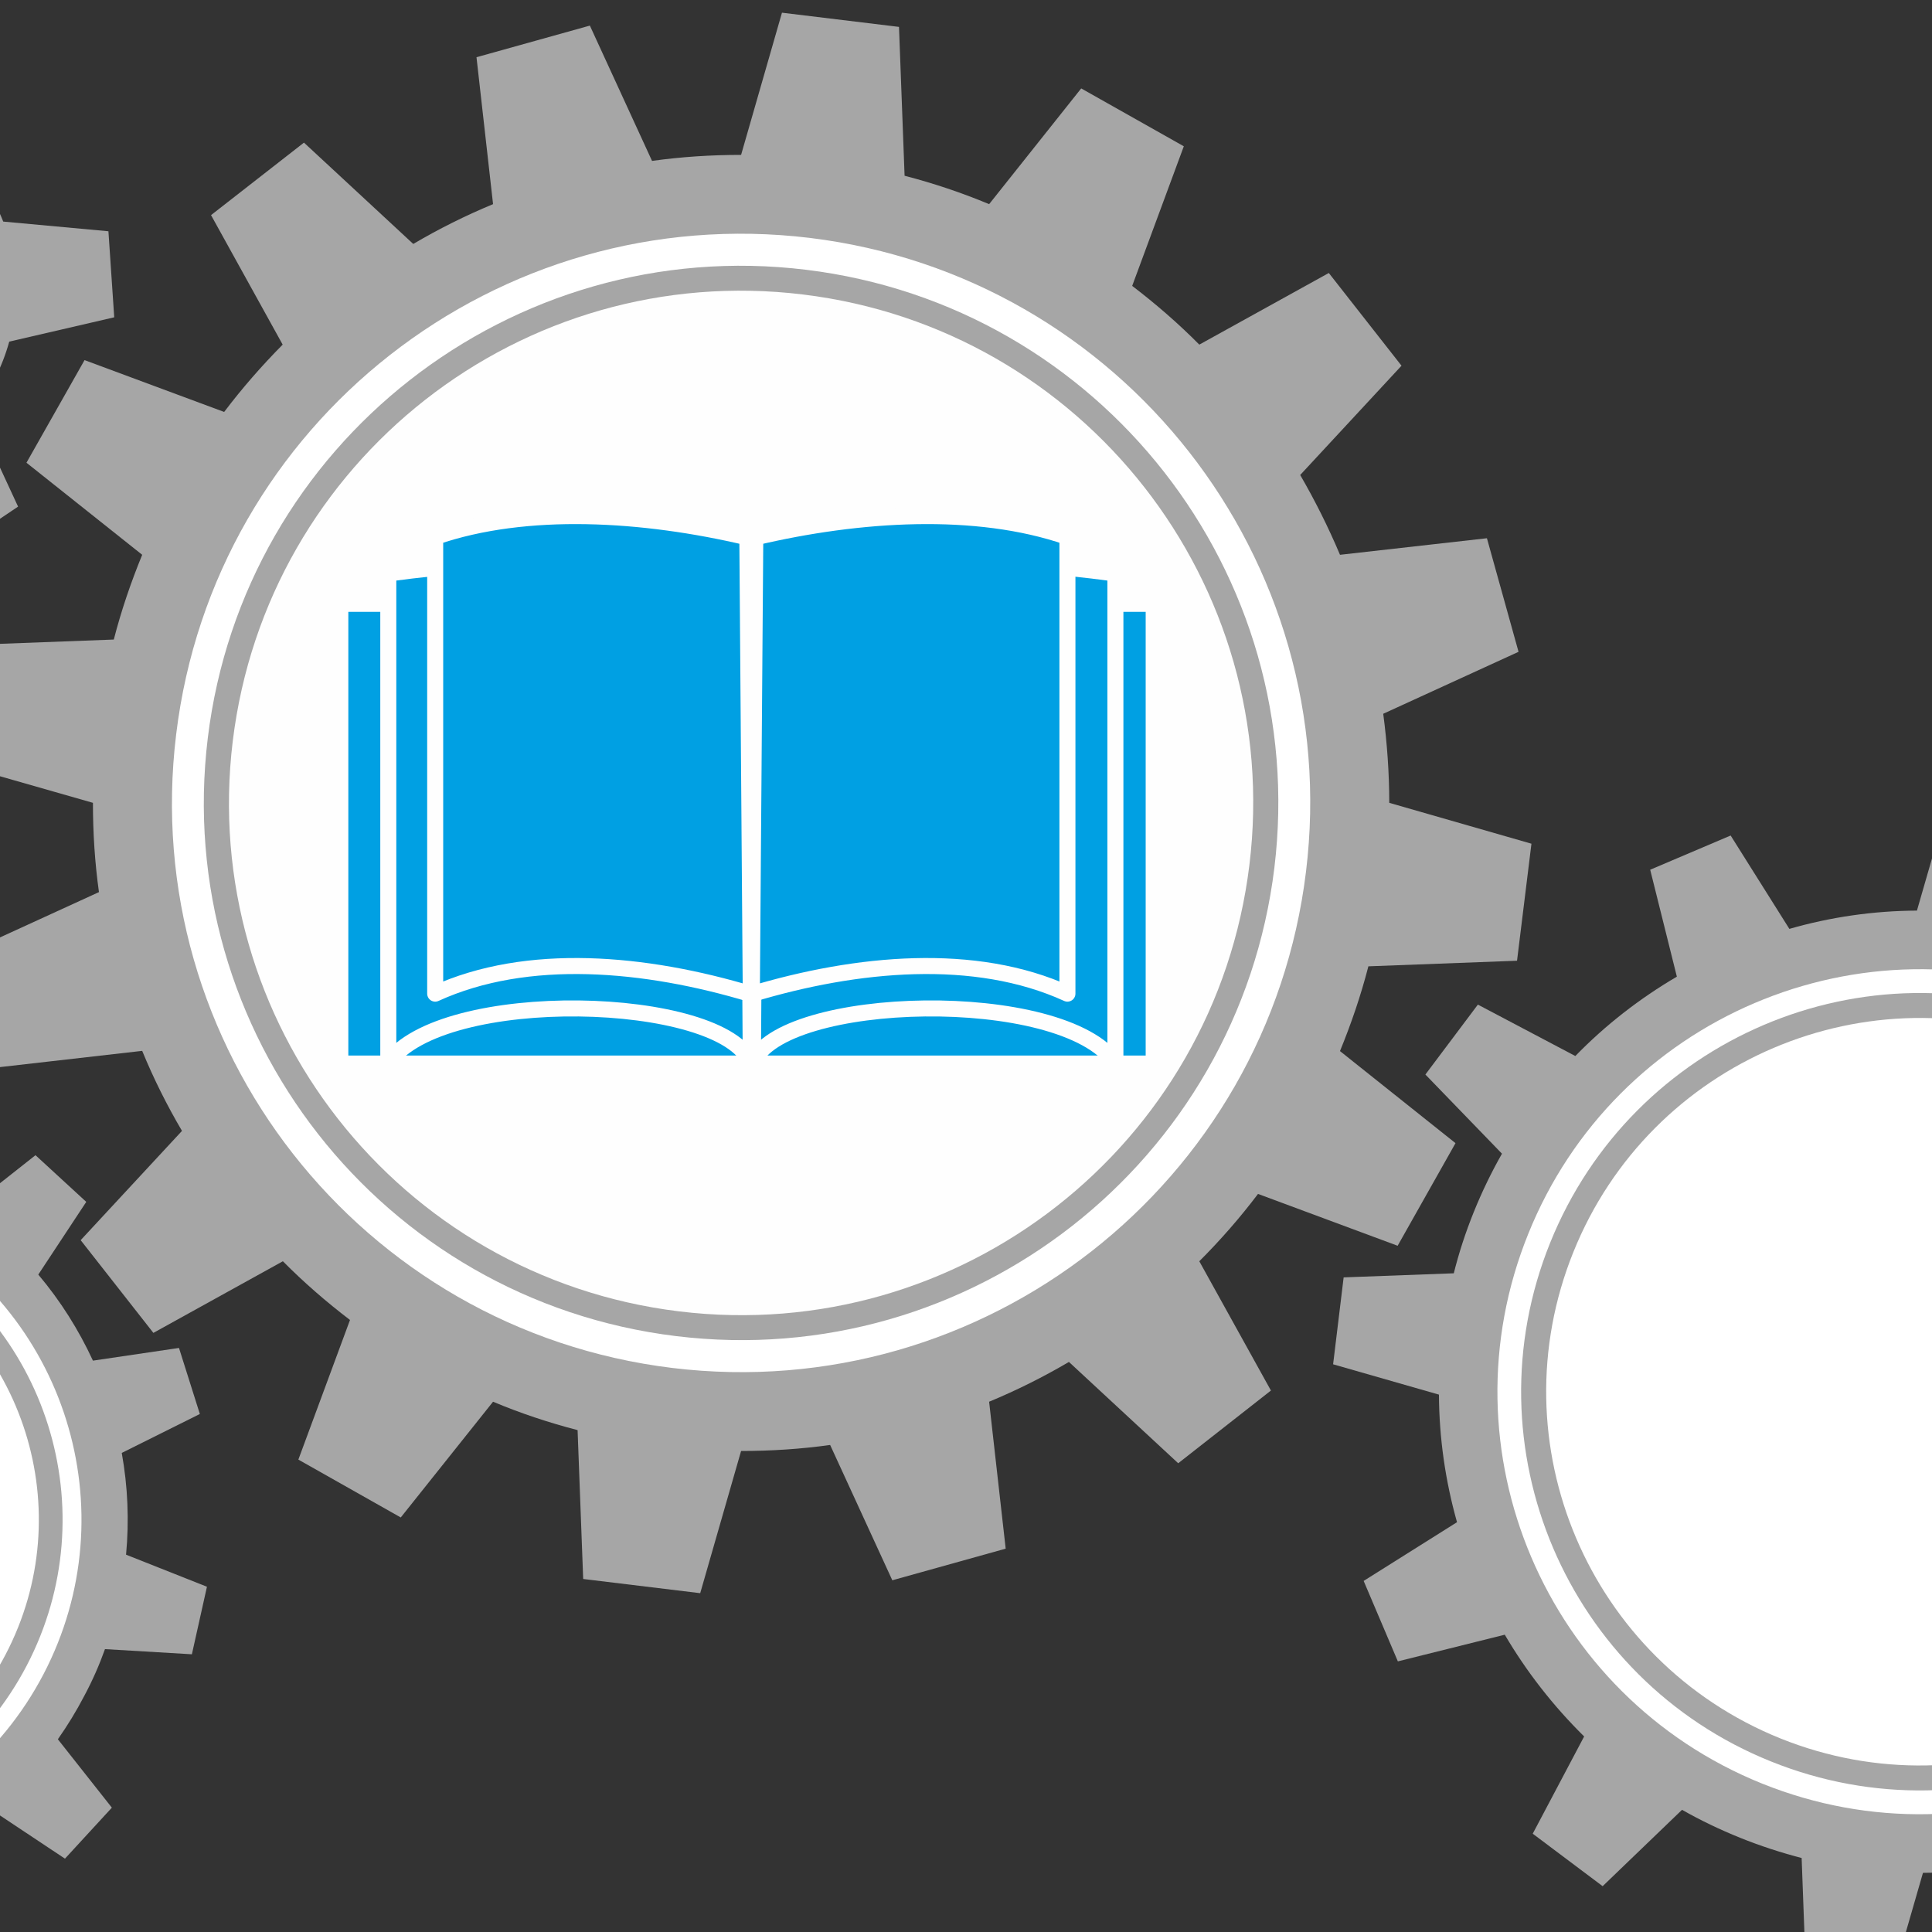 <?xml version="1.0" encoding="UTF-8"?>
<!DOCTYPE svg PUBLIC "-//W3C//DTD SVG 1.1//EN" "http://www.w3.org/Graphics/SVG/1.1/DTD/svg11.dtd">
<!-- Creator: CorelDRAW X6 -->
<svg xmlns="http://www.w3.org/2000/svg" xml:space="preserve" width="94.992mm" height="94.992mm" version="1.1" style="shape-rendering:geometricPrecision; text-rendering:geometricPrecision; image-rendering:optimizeQuality; fill-rule:evenodd; clip-rule:evenodd"
viewBox="0 0 8981 8981"
 xmlns:xlink="http://www.w3.org/1999/xlink">
 <rect x="0" y="0" width="8981" height="8981" fill="#333333" stroke="none"/>
 <defs>
  <style type="text/css">
   <![CDATA[
    .str0 {stroke:#FEFEFE;stroke-width:74.448;stroke-linecap:round;stroke-linejoin:round}
    .fil7 {fill:none}
    .fil4 {fill:#00A0E3}
    .fil6 {fill:#EA556F}
    .fil5 {fill:#FEFEFE}
    .fil2 {fill:#FEFEFE;fill-rule:nonzero}
    .fil3 {fill:#90D600;fill-rule:nonzero}
    .fil0 {fill:#A6A6A6;fill-rule:nonzero}
    .fil1 {fill:white;fill-rule:nonzero}
   ]]>
  </style>
   <clipPath id="id0">
    <path d="M0 0l8981 0 0 8981 -8981 0 0 -8981z"/>
   </clipPath>
 </defs>
 <g id="Ebene_x0020_1">
  <g>
  </g>
  <g style="clip-path:url(#id0)">
   <g>
    <g id="_735634848">
     <g>
      <path class="fil0" d="M-6179 6594c39,-42 75,-87 107,-133l373 102 127 -278 -320 -212c32,-118 47,-239 44,-360l362 -136 -61 -300 -383 17c-42,-112 -101,-219 -175,-317l212 -323 -225 -207 -301 239c-103,-68 -214,-119 -328,-153l-18 -387 -304 -34 -102 369c-121,6 -241,29 -356,69l-241 -302 -267 151 134 359c-49,40 -96,84 -140,132 -39,42 -74,87 -106,133l-374 -102 -126 278 319 212c-32,117 -46,239 -44,359l-362 137 61 299 383 -16c42,112 101,219 176,317l-213 323 226 206 300 -238c103,68 214,119 328,153l18 386 304 35 103 -369c121,-6 240,-29 355,-70l242 303 266 -151 -134 -359c49,-40 96,-84 140,-132z"/>
      <path class="fil1" d="M-6719 5315c-236,-217 -602,-200 -818,36 -216,236 -200,602 36,818 236,216 603,200 819,-36 216,-236 200,-602 -37,-818z"/>
      <path class="fil0" d="M-7435 6098c-197,-180 -210,-485 -31,-682 180,-196 485,-210 682,-30 196,180 210,485 30,682 -180,196 -485,209 -681,30z"/>
      <path class="fil1" d="M-7348 6003c-144,-132 -154,-356 -23,-500 132,-144 356,-154 500,-22 144,132 154,356 22,500 -132,144 -355,153 -499,22z"/>
     </g>
     <g>
      <path class="fil0" d="M-1511 4555l140 -347 -404 -244c46,-177 69,-361 67,-547l450 -139 -52 -371 -472 -9c-24,-88 -54,-175 -91,-261 -37,-86 -79,-168 -125,-247l321 -345 -231 -295 -412 228c-133,-131 -282,-242 -442,-331l105 -460 -347 -140 -243 404c-178,-47 -362,-70 -548,-67l-139 -451 -371 53 -9 471c-87,25 -175,55 -261,91 -86,37 -168,79 -246,126l-346 -321 -295 230 228 413c-131,132 -242,281 -331,441l-460 -105 -140 348 404 243c-46,177 -69,362 -67,548l-450 139 52 371 472 8c24,88 54,175 91,261 36,86 78,169 125,247l-321 346 231 295 412 -229c133,131 281,242 441,332l-104 460 347 140 243 -405c178,47 362,70 548,68l139 450 371 -52 8 -472c88,-24 175,-54 261,-91 87,-37 169,-79 247,-125l346 321 295 -231 -229 -413c131,-132 242,-281 332,-441l460 105z"/>
      <path class="fil1" d="M-2104 2735c-391,-919 -1453,-1347 -2372,-955 -919,391 -1348,1453 -956,2372 391,919 1453,1347 2372,956 919,-391 1347,-1454 956,-2373z"/>
      <path class="fil0" d="M-3100 5014c-867,370 -1870,-34 -2239,-902 -369,-867 35,-1870 902,-2239 868,-369 1870,35 2240,902 369,868 -35,1870 -903,2239z"/>
      <path class="fil1" d="M-3150 4896c-802,341 -1729,-32 -2070,-834 -342,-802 32,-1729 834,-2071 802,-341 1729,33 2070,835 341,802 -32,1729 -834,2070z"/>
     </g>
     <g>
      <path class="fil0" d="M929 6573l-97 -307 -400 59c-66,-143 -151,-278 -254,-400l223 -338 -236 -217 -318 251c-64,-45 -131,-87 -203,-124 -71,-37 -143,-69 -217,-96l25 -404 -314 -70 -149 376c-160,-15 -319,-7 -474,20l-181 -362 -306 96 58 401c-143,66 -278,151 -400,253l-337 -223 -218 237 251 318c-45,63 -86,131 -123,202 -38,71 -69,144 -96,217l-404 -24 -70 313 376 150c-15,159 -8,318 20,473l-362 181 96 307 400 -59c66,143 151,278 254,400l-223 338 236 217 318 -251c64,45 131,87 203,124 71,37 143,69 217,96l-25 404 314 70 149 -376c160,15 319,7 474,-20l181 362 306 -96 -58 -401c143,-66 278,-151 400,-254l337 224 218 -237 -251 -318c45,-64 86,-131 123,-202 38,-71 70,-144 96,-217l404 24 70 -314 -376 -149c15,-159 8,-318 -20,-473l363 -181z"/>
      <path class="fil1" d="M-455 5688c-760,-397 -1698,-103 -2096,657 -397,760 -103,1698 657,2095 760,397 1698,103 2096,-657 397,-760 103,-1698 -657,-2095z"/>
      <path class="fil0" d="M124 7743c-375,717 -1260,995 -1977,620 -718,-375 -995,-1260 -620,-1978 375,-717 1260,-995 1977,-620 717,375 995,1260 620,1978z"/>
      <path class="fil1" d="M26 7691c-346,664 -1165,920 -1828,574 -663,-347 -920,-1165 -573,-1829 346,-663 1165,-919 1828,-573 663,347 920,1165 573,1828z"/>
     </g>
     <g>
      <path class="fil0" d="M11510 5590l-159 -374 -497 124c-100,-172 -224,-332 -369,-473l239 -452 -325 -244 -368 355c-86,-49 -176,-92 -271,-130 -94,-38 -189,-69 -285,-94l-19 -512 -403 -49 -142 492c-202,1 -402,30 -593,85l-273 -434 -374 159 124 497c-172,101 -331,224 -472,369l-453 -239 -244 325 356 368c-49,86 -93,177 -131,271 -38,94 -69,189 -93,285l-512 19 -49 404 492 141c1,202 30,402 84,593l-434 273 159 374 497 -124c101,172 225,331 369,473l-239 452 325 244 369 -355c86,49 176,92 270,130 94,38 190,69 286,94l19 512 403 49 142 -492c202,-1 401,-30 593,-85l272 434 374 -159 -123 -497c172,-101 331,-224 472,-369l452 239 245 -325 -356 -368c49,-87 93,-177 131,-271 38,-94 69,-189 93,-285l512 -19 49 -404 -492 -141c-1,-202 -30,-402 -84,-594l433 -272z"/>
      <path class="fil1" d="M9659 4648c-1006,-405 -2150,82 -2555,1088 -406,1005 81,2149 1087,2555 1006,405 2150,-82 2555,-1088 405,-1005 -82,-2149 -1087,-2555z"/>
      <path class="fil0" d="M10644 7162c-383,949 -1462,1409 -2412,1026 -949,-382 -1409,-1462 -1026,-2411 383,-949 1462,-1409 2411,-1026 950,382 1409,1462 1027,2411z"/>
      <path class="fil1" d="M10536 7119c-359,889 -1371,1320 -2260,962 -890,-359 -1321,-1371 -962,-2261 358,-889 1370,-1320 2260,-962 890,359 1320,1371 962,2261z"/>
     </g>
     <g>
      <path class="fil0" d="M13829 8422l101 -237 -273 -170c38,-157 39,-316 8,-468l278 -168 -97 -238 -313 72c-81,-132 -190,-248 -325,-336l78 -315 -237 -100 -171 273c-156,-39 -316,-40 -467,-8l-168 -278 -238 96 72 314c-132,80 -248,190 -336,325l-315 -78 -100 236 272 171c-38,157 -39,316 -7,467l-278 168 96 238 314 -72c80,133 190,248 325,336l-78 316 236 100 171 -273c156,38 316,40 467,8l168 278 238 -97 -72 -313c133,-80 248,-190 336,-325l315 78z"/>
      <path class="fil1" d="M12823 7303c-255,-108 -549,11 -656,265 -108,255 11,549 265,657 255,108 549,-11 657,-266 108,-254 -11,-548 -266,-656z"/>
      <path class="fil0" d="M12470 8136c-206,-87 -302,-324 -215,-530 87,-206 325,-302 531,-215 205,87 301,325 214,531 -87,205 -324,302 -530,214z"/>
      <path class="fil1" d="M12520 8017c-140,-59 -205,-221 -146,-361 59,-140 221,-205 361,-146 140,60 206,221 146,361 -59,140 -221,206 -361,146z"/>
     </g>
     <g>
      <g>
       <path class="fil0" d="M14740 5929l229 -249 -263 -335c96,-135 175,-283 232,-441l425 27 75 -330 -396 -158c8,-82 10,-166 7,-250 -3,-85 -12,-167 -26,-249l382 -189 -101 -323 -421 61c-70,-153 -160,-295 -267,-422l236 -355 -248 -229 -335 263c-135,-96 -284,-175 -442,-232l27 -425 -329 -75 -159 396c-82,-8 -165,-11 -250,-7 -84,3 -167,12 -248,26l-190 -382 -322 101 60 421c-153,70 -295,160 -422,267l-354 -236 -230 248 263 335c-96,135 -174,284 -232,442l-425 -28 -75 330 396 159c-8,82 -10,165 -7,250 3,84 12,167 27,248l-382 189 100 323 422 -60c70,153 160,294 266,421l-236 355 248 230 336 -264c135,97 283,175 441,233l-27 425 330 75 158 -396c82,8 165,10 250,7 84,-4 167,-13 248,-27l190 382 323 -100 -61 -422c153,-70 295,-160 422,-266l355 236z"/>
       <path class="fil1" d="M14822 4202c-35,-902 -795,-1604 -1697,-1568 -902,35 -1604,795 -1568,1697 35,902 795,1604 1697,1568 902,-35 1604,-795 1568,-1697z"/>
       <path class="fil0" d="M13250 5808c-851,33 -1568,-630 -1602,-1481 -33,-851 630,-1568 1481,-1602 851,-33 1568,629 1602,1481 33,851 -629,1568 -1481,1602z"/>
       <path class="fil1" d="M13246 5691c-787,31 -1450,-582 -1481,-1368 -31,-787 581,-1451 1368,-1482 787,-31 1451,582 1482,1369 31,787 -582,1450 -1369,1481z"/>
      </g>
      <g>
       <path class="fil0" d="M18076 3844l-147 -235 -319 135c-115,-131 -255,-230 -408,-296l24 -349 -270 -63 -131 322c-166,-11 -336,14 -498,79l-230 -264 -235 147 136 319c-131,115 -231,255 -296,408l-350 -24 -62 270 321 131c-11,166 15,337 79,498l-264 230 147 235 320 -135c114,130 254,230 408,296l-24 349 270 62 130 -321c167,11 337,-14 498,-79l230 264 235 -147 -135 -320c131,-114 230,-254 296,-408l350 24 62 -270 -322 -130c11,-167 -14,-337 -79,-498l264 -230z"/>
       <path class="fil1" d="M16474 4054c-245,153 -320,476 -167,721 154,245 477,320 722,167 245,-153 319,-476 166,-722 -153,-245 -476,-319 -721,-166z"/>
       <path class="fil0" d="M16983 4868c-205,128 -474,66 -602,-139 -128,-204 -65,-474 139,-601 204,-128 474,-66 601,139 128,204 66,473 -138,601z"/>
       <path class="fil1" d="M16921 4769c-150,94 -347,48 -441,-101 -94,-150 -48,-348 102,-442 149,-93 347,-48 441,102 93,150 48,348 -102,441z"/>
      </g>
     </g>
     <g>
      <path class="fil0" d="M-76 856c-32,-47 -67,-90 -105,-129l146 -479 -360 -177 -284 402c-119,-19 -241,-13 -360,18l-342 -367 -333 224 206 446c-77,96 -133,206 -164,321l-489 113 27 401 490 44c23,60 53,119 91,175 31,47 66,89 105,128l-147 479 361 177 283 -401c119,18 241,13 360,-18l342 366 333 -224 -206 -445c78,-96 133,-206 165,-322l488 -113 -27 -400 -489 -45c-24,-60 -54,-119 -91,-174z"/>
      <path class="fil1" d="M-1023 1042c-171,115 -216,347 -101,518 114,170 346,216 517,101 171,-115 216,-346 101,-517 -114,-171 -346,-216 -517,-102z"/>
      <path class="fil0" d="M-652 1594c-134,90 -316,55 -406,-79 -90,-134 -54,-316 80,-406 134,-90 316,-54 406,80 90,134 54,315 -80,405z"/>
      <path class="fil1" d="M-721 1491c-77,52 -182,32 -233,-46 -52,-77 -32,-181 45,-233 77,-52 182,-31 234,46 51,77 31,181 -46,233z"/>
     </g>
     <path class="fil0" d="M7052 4466l67 -544 -661 -190c0,-140 -10,-278 -28,-414l629 -288 -147 -528 -683 77c-54,-128 -116,-252 -185,-371l471 -508 -338 -431 -602 333c-97,-98 -202,-189 -312,-273l240 -649 -477 -269 -428 538c-127,-53 -258,-97 -393,-132l-26 -692 -544 -66 -190 661c-140,0 -278,9 -414,28l-289 -629 -527 147 77 683c-128,53 -252,115 -371,185l-508 -471 -432 337 333 602c-97,98 -188,202 -272,313l-649 -241 -270 477 538 428c-52,127 -97,258 -132,394l-692 26 -66 544 661 189c0,141 9,279 28,415l-629 288 147 528 683 -78c53,129 115,253 185,372l-471 508 338 431 602 -333c97,98 202,189 312,273l-240 649 476 269 429 -538c126,53 258,97 393,132l26 692 544 66 190 -661c140,0 278,-9 414,-28l289 629 527 -147 -77 -683c128,-53 252,-115 371,-185l508 471 431 -338 -333 -601c98,-98 189,-202 273,-313l649 241 269 -477 -537 -428c52,-127 97,-258 132,-394l691 -26z"/>
     <path class="fil1" d="M3765 1106c-1451,-176 -2770,856 -2946,2307 -177,1450 856,2769 2306,2946 1450,176 2769,-856 2946,-2307 177,-1450 -856,-2769 -2306,-2946z"/>
     <path class="fil0" d="M3143 6211c-1369,-167 -2344,-1412 -2177,-2781 167,-1368 1412,-2343 2781,-2176 1369,167 2343,1412 2177,2780 -167,1369 -1412,2344 -2781,2177z"/>
     <path class="fil2" d="M3157 6096c-1305,-159 -2234,-1346 -2075,-2651 159,-1306 1346,-2235 2651,-2076 1305,159 2234,1346 2075,2651 -159,1306 -1346,2235 -2651,2076z"/>
     <g>
      <path class="fil3" d="M-3778 2227c-37,0 -67,31 -67,68l0 198c0,37 30,67 67,67 38,0 68,-30 68,-67l0 -198c0,-37 -30,-68 -68,-68zm608 158l0 0c-11,-6 -22,-9 -34,-9l0 0c-24,0 -46,12 -58,33l-99 172c-9,15 -12,33 -7,51 5,17 16,32 31,41 10,6 22,9 34,9 24,0 46,-13 58,-34l99 -171c9,-16 12,-34 7,-52 -5,-17 -16,-31 -31,-40zm212 640l0 0 172 -98c32,-19 43,-60 24,-93 -12,-20 -34,-33 -58,-33 -12,0 -23,3 -34,9l-171 99c-32,18 -43,60 -25,92 12,21 35,33 59,33 12,0 23,-3 33,-9zm252 348l0 0c-13,-12 -30,-19 -48,-19l-198 0c-37,0 -67,30 -67,67 0,37 30,67 67,67l198 0c18,0 35,-7 48,-19 12,-13 20,-30 20,-48 0,-18 -8,-35 -20,-48zm-1587 -964l0 0c-12,-21 -34,-33 -58,-33 -12,0 -23,3 -34,9 -32,18 -43,59 -24,92l99 171c12,21 34,34 58,34 12,0 23,-3 34,-9 15,-9 26,-24 31,-41 5,-18 2,-36 -7,-51l-99 -172zm-237 500l0 0 -172 -99c-10,-6 -21,-9 -33,-9 -24,0 -47,13 -58,33 -10,16 -12,34 -7,52 4,17 16,32 31,41l172 98c10,6 21,9 33,9 24,0 47,-12 59,-33 9,-16 11,-34 6,-51 -4,-18 -16,-32 -31,-41zm-73 445l0 0 -198 0c-37,0 -68,30 -68,67 0,37 31,67 68,67l198 0c37,0 67,-30 67,-67 0,-18 -7,-35 -20,-48 -12,-12 -29,-19 -47,-19z"/>
      <path class="fil3" d="M-3091 3292c-5,-387 -322,-650 -687,-650 -364,0 -681,263 -686,650 0,2 0,5 0,8 0,387 386,620 387,1021 2,17 11,26 28,28l543 0c17,-2 26,-11 28,-28 1,-401 387,-634 387,-1021 0,-3 0,-6 0,-8z"/>
      <path class="fil3" d="M-3990 4482c-20,0 -36,-17 -36,-36 0,-20 16,-37 36,-37l433 0c19,0 36,17 36,37 0,19 -17,36 -36,36l-433 0z"/>
      <path class="fil3" d="M-3943 4541c47,46 107,73 172,73 65,0 125,-27 172,-73l-344 0z"/>
     </g>
     <g>
      <rect class="fil4 str0" x="1582" y="2807" width="3781" height="2137"/>
      <path class="fil4 str0" d="M3490 4941c-129,-320 -1440,-355 -1685,0l0 -2275c579,-78 1099,-78 1670,0l15 2275z"/>
      <path class="fil4 str0" d="M3500 4941c129,-320 1440,-355 1685,0l0 -2275c-579,-78 -1099,-78 -1670,0l-15 2275z"/>
      <path class="fil4 str0" d="M3490 4621c-489,-147 -1038,-198 -1467,-2l0 -2123c424,-146 968,-112 1451,2l16 2123z"/>
      <path class="fil4 str0" d="M3495 4621c489,-147 1038,-198 1467,-2l0 -2123c-424,-146 -967,-112 -1451,2l-16 2123z"/>
     </g>
     <rect class="fil5" transform="matrix(0.79 -0.797 0.797 0.79 13795.7 5510.31)" width="736" height="939"/>
     <g>
      <path class="fil6" d="M12456 3525c470,-458 1224,-448 1682,23 458,471 448,1224 -23,1682 -471,459 -1224,448 -1682,-22 -458,-471 -448,-1224 23,-1683zm111 115c408,-396 1059,-388 1456,20 397,407 388,1059 -20,1456 -407,396 -1059,387 -1455,-20 -397,-407 -388,-1059 19,-1456z"/>
      <rect class="fil6" transform="matrix(0.839 -0.816 0.816 0.839 14078.8 5402.85)" width="250" height="1651"/>
      <path class="fil6" d="M15726 6885l104 -101c55,57 54,149 -3,205 -57,55 -149,54 -205,-3l104 -101z"/>
      <rect class="fil6" transform="matrix(0.839 -0.816 0.061 0.062 15480.8 6843.16)" width="250" height="1651"/>
      <path class="fil6" d="M13897 4606c3,14 6,28 8,42 28,222 -205,433 -519,472 -314,39 -591,-109 -619,-330 -1,-15 -2,-29 -2,-43 56,198 317,325 611,288 293,-37 516,-224 521,-429z"/>
     </g>
    </g>
   </g>
  </g>
  <polygon class="fil7" points="0,0 8981,0 8981,8981 0,8981 "/>
 </g>
</svg>

